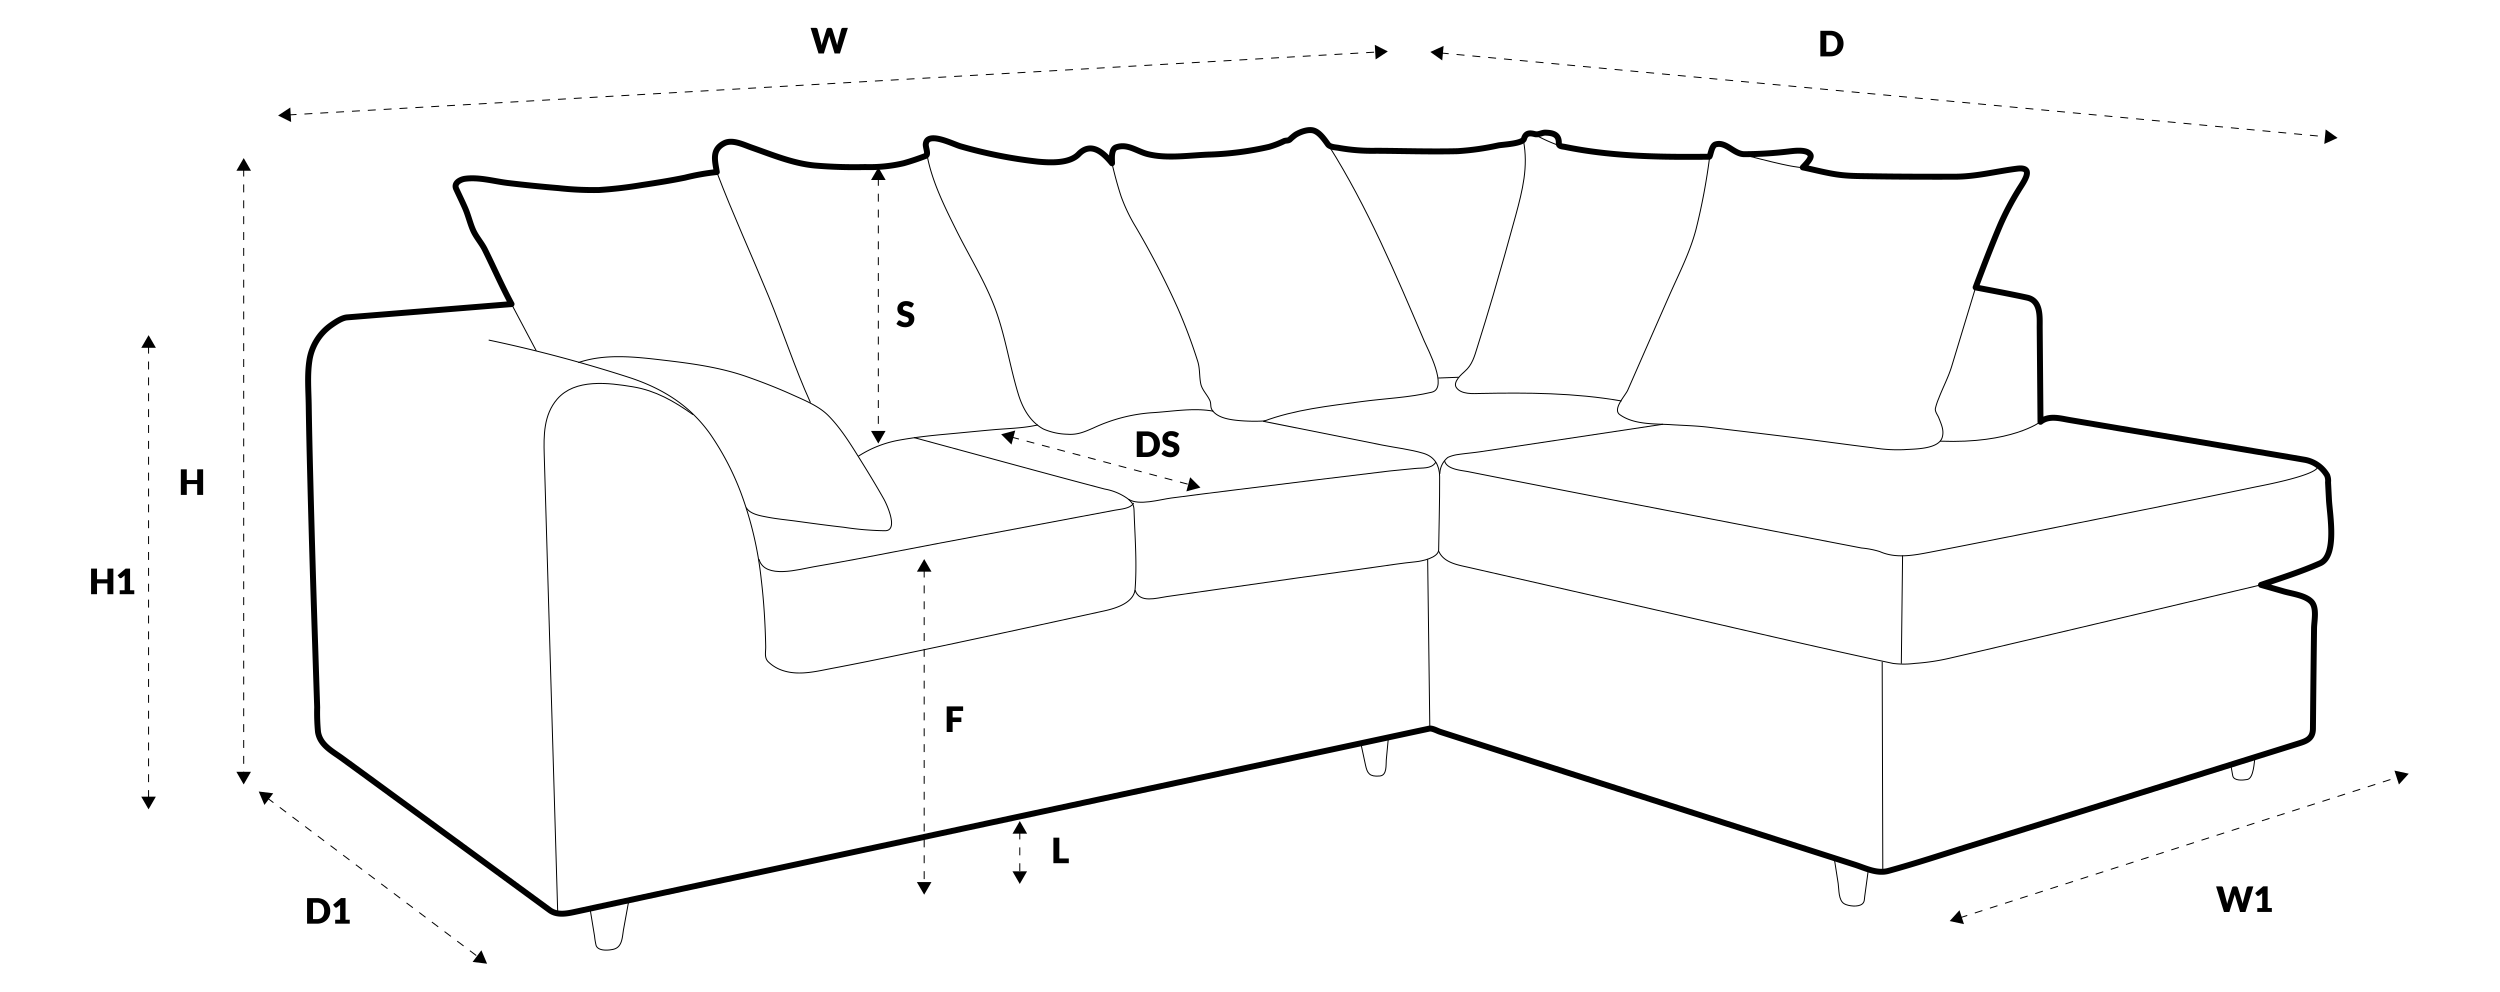 <svg xmlns="http://www.w3.org/2000/svg" xmlns:xlink="http://www.w3.org/1999/xlink" width="630" height="250" viewBox="0 0 630 250">
  <rect x="0" y="0" width="630" height="250" fill="#808080" stroke="none"/>
  <defs>
    <clipPath id="clip-chicago_cornersofa">
      <rect width="630" height="250"/>
    </clipPath>
  </defs>
  <g id="chicago_cornersofa" clip-path="url(#clip-chicago_cornersofa)">
    <rect width="630" height="250" fill="#fff"/>
    <g id="Group_1380" data-name="Group 1380" transform="translate(-8.061 -115.995)">
      <g id="Group_1014" data-name="Group 1014" transform="translate(227.556 158.166)">
        <g id="Group_1013" data-name="Group 1013" transform="translate(0)">
          <line id="Line_398" data-name="Line 398" y2="64.31" transform="translate(1.844 2.645)" fill="none" stroke="#000" stroke-width="0.25" stroke-dasharray="2 2"/>
          <path id="Path_1795" data-name="Path 1795" d="M324.326,538.183l1.838,3.183L328,538.183Z" transform="translate(-324.326 -471.767)"/>
          <path id="Path_1796" data-name="Path 1796" d="M328.01,496.342l-1.838-3.183-1.839,3.183Z" transform="translate(-324.323 -493.159)"/>
        </g>
      </g>
      <g id="Group_1015" data-name="Group 1015" transform="translate(233.95 191.873)">
        <path id="Path_1797" data-name="Path 1797" d="M332.722,517.391a.562.562,0,0,1-.139.159.313.313,0,0,1-.187.053.478.478,0,0,1-.22-.063l-.266-.145a2.265,2.265,0,0,0-.338-.145,1.306,1.306,0,0,0-.434-.065.923.923,0,0,0-.625.18.6.6,0,0,0-.205.484.446.446,0,0,0,.124.323,1.064,1.064,0,0,0,.325.221,3.483,3.483,0,0,0,.46.17c.173.052.35.109.528.173a5.039,5.039,0,0,1,.53.223,1.765,1.765,0,0,1,.46.327,1.522,1.522,0,0,1,.325.484,1.731,1.731,0,0,1,.124.689,2.231,2.231,0,0,1-.155.836,1.969,1.969,0,0,1-.448.679,2.109,2.109,0,0,1-.726.457,2.688,2.688,0,0,1-.981.165,3.159,3.159,0,0,1-.614-.062,3.656,3.656,0,0,1-.6-.174,3.387,3.387,0,0,1-.549-.268,2.331,2.331,0,0,1-.447-.345l.443-.7a.444.444,0,0,1,.14-.125.365.365,0,0,1,.187-.052.52.52,0,0,1,.268.084c.09.058.192.118.305.187a2.541,2.541,0,0,0,.391.184,1.436,1.436,0,0,0,.522.086.985.985,0,0,0,.633-.18.679.679,0,0,0,.226-.568.539.539,0,0,0-.124-.369.972.972,0,0,0-.325-.233,3.013,3.013,0,0,0-.459-.164c-.171-.046-.347-.1-.527-.156a3.861,3.861,0,0,1-.527-.212,1.7,1.7,0,0,1-.459-.332,1.561,1.561,0,0,1-.326-.515,2.048,2.048,0,0,1-.124-.76,1.8,1.8,0,0,1,.146-.708,1.823,1.823,0,0,1,.429-.614,2.089,2.089,0,0,1,.695-.432,2.6,2.6,0,0,1,.943-.161,3.547,3.547,0,0,1,.578.046,3,3,0,0,1,.533.139,3.071,3.071,0,0,1,.472.215,2.112,2.112,0,0,1,.391.285Z" transform="translate(-328.66 -516.009)"/>
      </g>
      <g id="Group_1017" data-name="Group 1017" transform="translate(260.351 224.481)">
        <g id="Group_1016" data-name="Group 1016">
          <line id="Line_399" data-name="Line 399" x2="45.121" y2="12.05" transform="translate(2.555 1.643)" fill="none" stroke="#000" stroke-width="0.25" stroke-dasharray="2 2"/>
          <path id="Path_1798" data-name="Path 1798" d="M378.2,549.658l3.551-.957-2.6-2.6Z" transform="translate(-331.523 -534.318)"/>
          <path id="Path_1799" data-name="Path 1799" d="M350.109,538.114l-3.551.954,2.6,2.6Z" transform="translate(-346.558 -538.114)"/>
        </g>
      </g>
      <g id="Group_1018" data-name="Group 1018" transform="translate(294.517 224.637)">
        <path id="Path_1800" data-name="Path 1800" d="M375.569,541.492a3.383,3.383,0,0,1-.242,1.289,3.017,3.017,0,0,1-.679,1.021,3.086,3.086,0,0,1-1.056.674,3.762,3.762,0,0,1-1.369.24h-2.5v-6.448h2.5a3.733,3.733,0,0,1,1.369.243,3.107,3.107,0,0,1,1.056.673,2.983,2.983,0,0,1,.679,1.019A3.4,3.4,0,0,1,375.569,541.492Zm-1.531,0a2.813,2.813,0,0,0-.124-.864,1.834,1.834,0,0,0-.357-.65,1.528,1.528,0,0,0-.568-.412,1.931,1.931,0,0,0-.766-.145h-1v4.147h1a1.9,1.9,0,0,0,.766-.145,1.529,1.529,0,0,0,.568-.412,1.835,1.835,0,0,0,.357-.651A2.842,2.842,0,0,0,374.038,541.492Z" transform="translate(-369.719 -538.196)"/>
        <path id="Path_1801" data-name="Path 1801" d="M378.009,539.6a.563.563,0,0,1-.139.159.313.313,0,0,1-.187.053.478.478,0,0,1-.22-.063l-.266-.145a2.268,2.268,0,0,0-.338-.145,1.308,1.308,0,0,0-.434-.065.927.927,0,0,0-.627.18.6.6,0,0,0-.205.484.447.447,0,0,0,.124.323,1.066,1.066,0,0,0,.325.221,3.484,3.484,0,0,0,.46.17c.173.052.35.109.528.173a5.037,5.037,0,0,1,.53.223,1.764,1.764,0,0,1,.46.327,1.522,1.522,0,0,1,.325.484,1.731,1.731,0,0,1,.124.689,2.231,2.231,0,0,1-.155.836,1.969,1.969,0,0,1-.448.679,2.11,2.11,0,0,1-.726.457,2.689,2.689,0,0,1-.981.165,3.159,3.159,0,0,1-.614-.062,3.651,3.651,0,0,1-.6-.174,3.386,3.386,0,0,1-.549-.268,2.332,2.332,0,0,1-.447-.345l.443-.7a.454.454,0,0,1,.139-.125.37.37,0,0,1,.189-.052.52.52,0,0,1,.268.084c.09.057.192.118.305.187a2.53,2.53,0,0,0,.391.184,1.436,1.436,0,0,0,.522.086.985.985,0,0,0,.633-.18.679.679,0,0,0,.226-.568.539.539,0,0,0-.124-.369.972.972,0,0,0-.325-.233,3.019,3.019,0,0,0-.459-.164c-.171-.046-.347-.1-.527-.156a3.848,3.848,0,0,1-.527-.212,1.7,1.7,0,0,1-.459-.332,1.562,1.562,0,0,1-.326-.515,2.048,2.048,0,0,1-.124-.76,1.8,1.8,0,0,1,.146-.708,1.823,1.823,0,0,1,.429-.614,2.09,2.09,0,0,1,.695-.432,2.6,2.6,0,0,1,.943-.161,3.541,3.541,0,0,1,.578.046,3.02,3.02,0,0,1,.532.139,3.065,3.065,0,0,1,.472.215,2.114,2.114,0,0,1,.391.285Z" transform="translate(-367.711 -538.22)"/>
      </g>
      <g id="Group_1020" data-name="Group 1020" transform="translate(239.111 256.879)">
        <g id="Group_1019" data-name="Group 1019" transform="translate(0)">
          <line id="Line_400" data-name="Line 400" y2="79.288" transform="translate(1.844 2.645)" fill="none" stroke="#000" stroke-width="0.25" stroke-dasharray="2 2"/>
          <path id="Path_1802" data-name="Path 1802" d="M332.159,615.255,334,618.441l1.84-3.186Z" transform="translate(-332.159 -533.86)"/>
          <path id="Path_1803" data-name="Path 1803" d="M335.843,563.26l-1.838-3.183-1.838,3.183Z" transform="translate(-332.155 -560.077)"/>
        </g>
      </g>
      <g id="Group_1022" data-name="Group 1022" transform="translate(263.204 322.891)">
        <g id="Group_1021" data-name="Group 1021" transform="translate(0 0)">
          <line id="Line_401" data-name="Line 401" y2="10.571" transform="translate(1.844 2.645)" fill="none" stroke="#000" stroke-width="0.25" stroke-dasharray="2 2"/>
          <path id="Path_1804" data-name="Path 1804" d="M348.492,613.421l1.838,3.186,1.839-3.186Z" transform="translate(-348.492 -600.744)"/>
          <path id="Path_1805" data-name="Path 1805" d="M352.178,608.01l-1.84-3.183L348.5,608.01Z" transform="translate(-348.488 -604.827)"/>
        </g>
      </g>
      <g id="Group_1023" data-name="Group 1023" transform="translate(246.619 294.005)">
        <path id="Path_1806" data-name="Path 1806" d="M341.4,585.246V586.4h-2.646v1.633h2.2v1.154h-2.2v2.509h-1.5v-6.448H341.4Z" transform="translate(-337.249 -585.245)"/>
      </g>
      <g id="Group_1025" data-name="Group 1025" transform="translate(78.141 127.298)">
        <g id="Group_1024" data-name="Group 1024">
          <line id="Line_402" data-name="Line 402" y1="15.858" x2="274.372" transform="translate(2.642 1.801)" fill="none" stroke="#000" stroke-width="0.25" stroke-dasharray="2 2"/>
          <path id="Path_1807" data-name="Path 1807" d="M410.6,475.908l3.073-2.021-3.284-1.654Z" transform="translate(-134.018 -472.233)"/>
          <path id="Path_1808" data-name="Path 1808" d="M226.109,482.935l-3.073,2.019,3.285,1.651Z" transform="translate(-223.036 -467.148)"/>
        </g>
      </g>
      <g id="Group_1026" data-name="Group 1026" transform="translate(212.33 123.014)">
        <path id="Path_1809" data-name="Path 1809" d="M314,469.329h1.257a.558.558,0,0,1,.326.09.41.41,0,0,1,.171.233l.885,3.363q.04.164.08.35t.08.389a5.041,5.041,0,0,1,.195-.739l1.044-3.363a.476.476,0,0,1,.17-.223.508.508,0,0,1,.317-.1h.443a.506.506,0,0,1,.314.091.584.584,0,0,1,.181.232l1.036,3.363a4.729,4.729,0,0,1,.195.705c.024-.13.049-.254.074-.372s.05-.229.077-.333l.885-3.363a.418.418,0,0,1,.168-.224.514.514,0,0,1,.319-.1H323.4L321.4,475.78H320.05l-1.213-4c-.044-.127-.087-.274-.128-.438-.041.164-.084.311-.128.438l-1.23,4H316Z" transform="translate(-314.004 -469.329)"/>
      </g>
      <g id="Group_1028" data-name="Group 1028" transform="translate(499.383 310.189)">
        <g id="Group_1027" data-name="Group 1027" transform="translate(0 0)">
          <line id="Line_403" data-name="Line 403" y1="35.527" x2="110.635" transform="translate(2.522 1.578)" fill="none" stroke="#000" stroke-width="0.25" stroke-dasharray="2 2"/>
          <path id="Path_1810" data-name="Path 1810" d="M585.706,599.716l2.469-2.726-3.594-.775Z" transform="translate(-472.497 -596.216)"/>
          <path id="Path_1811" data-name="Path 1811" d="M511.068,620.069l-2.469,2.723,3.595.777Z" transform="translate(-508.599 -584.883)"/>
        </g>
      </g>
      <g id="Group_1029" data-name="Group 1029" transform="translate(566.511 339.359)">
        <path id="Path_1812" data-name="Path 1812" d="M554.106,615.995h1.257a.559.559,0,0,1,.326.09.4.4,0,0,1,.171.233l.885,3.363q.04.164.08.35t.08.389a5.035,5.035,0,0,1,.195-.739l1.044-3.363a.476.476,0,0,1,.17-.223.509.509,0,0,1,.317-.1h.443a.506.506,0,0,1,.314.091.584.584,0,0,1,.181.232l1.036,3.363a4.735,4.735,0,0,1,.195.705c.024-.13.047-.254.074-.372s.05-.229.077-.333l.885-3.363A.418.418,0,0,1,562,616.1a.515.515,0,0,1,.319-.1H563.5l-1.991,6.448h-1.354l-1.213-4c-.044-.127-.087-.274-.128-.438-.041.164-.084.311-.128.438l-1.23,4H556.1Z" transform="translate(-554.106 -615.989)"/>
        <path id="Path_1813" data-name="Path 1813" d="M561.318,621.453h1.239V618.2c0-.158,0-.326.013-.5l-.73.606a.427.427,0,0,1-.192.09.462.462,0,0,1-.18,0,.394.394,0,0,1-.15-.058.3.3,0,0,1-.1-.086l-.434-.575,2.009-1.688h1.133v5.461h1.062v.991h-3.673Z" transform="translate(-550.932 -615.991)"/>
      </g>
      <g id="Group_1030" data-name="Group 1030" transform="translate(85.437 342.31)">
        <path id="Path_1814" data-name="Path 1814" d="M233.832,621.219a3.383,3.383,0,0,1-.242,1.289,3.018,3.018,0,0,1-.679,1.021,3.088,3.088,0,0,1-1.056.674,3.762,3.762,0,0,1-1.369.24h-2.5V618h2.5a3.734,3.734,0,0,1,1.369.243,3.108,3.108,0,0,1,1.056.673,3,3,0,0,1,.679,1.019A3.375,3.375,0,0,1,233.832,621.219Zm-1.531,0a2.812,2.812,0,0,0-.124-.864,1.834,1.834,0,0,0-.357-.651,1.526,1.526,0,0,0-.568-.411,1.929,1.929,0,0,0-.766-.145h-1v4.147h1a1.9,1.9,0,0,0,.766-.145,1.53,1.53,0,0,0,.568-.411,1.835,1.835,0,0,0,.357-.651A2.9,2.9,0,0,0,232.3,621.219Z" transform="translate(-227.982 -617.989)"/>
        <path id="Path_1815" data-name="Path 1815" d="M232.959,623.455H234.2V620.2c0-.159,0-.327.013-.5l-.73.6a.417.417,0,0,1-.192.091.526.526,0,0,1-.18,0,.483.483,0,0,1-.15-.058.339.339,0,0,1-.1-.087l-.434-.577,2.009-1.686h1.133v5.461h1.062v.991h-3.673Z" transform="translate(-225.87 -617.991)"/>
      </g>
      <g id="Group_1031" data-name="Group 1031" transform="translate(31 259.28)">
        <path id="Path_1816" data-name="Path 1816" d="M196.708,568.158h-1.5V565.43h-2.62v2.728h-1.5V561.71h1.5V564.4h2.62V561.71h1.5Z" transform="translate(-191.079 -561.703)"/>
        <path id="Path_1817" data-name="Path 1817" d="M196.152,567.169h1.239v-3.253c0-.159,0-.327.013-.5l-.73.606a.432.432,0,0,1-.192.091.462.462,0,0,1-.18,0,.422.422,0,0,1-.15-.058.317.317,0,0,1-.1-.087l-.434-.575,2.009-1.687h1.133v5.462h1.062v.991h-3.673Z" transform="translate(-188.921 -561.705)"/>
      </g>
      <g id="Group_1032" data-name="Group 1032" transform="translate(273.515 327.076)">
        <path id="Path_1818" data-name="Path 1818" d="M356.978,612.915h2.39v1.2h-3.885v-6.448h1.5Z" transform="translate(-355.482 -607.664)"/>
      </g>
      <g id="Group_1034" data-name="Group 1034" transform="translate(67.627 155.833)">
        <g id="Group_1033" data-name="Group 1033">
          <line id="Line_404" data-name="Line 404" y2="152.552" transform="translate(1.844 2.645)" fill="none" stroke="#000" stroke-width="0.25" stroke-dasharray="2 2"/>
          <path id="Path_1819" data-name="Path 1819" d="M215.909,596.421l1.838,3.186,1.839-3.186Z" transform="translate(-215.909 -441.763)"/>
          <path id="Path_1820" data-name="Path 1820" d="M219.593,494.76l-1.838-3.183-1.838,3.183Z" transform="translate(-215.905 -491.577)"/>
        </g>
      </g>
      <g id="Group_1036" data-name="Group 1036" transform="translate(43.656 200.455)">
        <g id="Group_1035" data-name="Group 1035" transform="translate(0)">
          <line id="Line_405" data-name="Line 405" y2="114.199" transform="translate(1.844 2.645)" fill="none" stroke="#000" stroke-width="0.25" stroke-dasharray="2 2"/>
          <path id="Path_1821" data-name="Path 1821" d="M199.659,600.671l1.838,3.186,1.839-3.186Z" transform="translate(-199.659 -484.366)"/>
          <path id="Path_1822" data-name="Path 1822" d="M203.343,525.01l-1.838-3.183-1.838,3.183Z" transform="translate(-199.655 -521.827)"/>
        </g>
      </g>
      <g id="Group_1075" data-name="Group 1075" transform="translate(73.262 315.458)">
        <g id="Group_1074" data-name="Group 1074" transform="translate(0 0)">
          <line id="Line_418" data-name="Line 418" x2="53.326" y2="40.197" transform="translate(2.109 1.596)" fill="none" stroke="#000" stroke-width="0.25" stroke-dasharray="2 2"/>
          <path id="Path_1877" data-name="Path 1877" d="M256.265,629.844l3.649.45-1.435-3.385Z" transform="translate(-202.37 -586.902)"/>
          <path id="Path_1878" data-name="Path 1878" d="M223.378,600.235l-3.649-.447,1.435,3.385Z" transform="translate(-219.729 -599.788)"/>
        </g>
      </g>
      <g id="Group_1076" data-name="Group 1076" transform="translate(53.622 234.264)">
        <path id="Path_1879" data-name="Path 1879" d="M212.044,551.194h-1.5v-2.728h-2.62v2.728h-1.5v-6.448h1.5v2.7h2.62v-2.7h1.5Z" transform="translate(-206.415 -544.746)"/>
      </g>
      <g id="Group_1078" data-name="Group 1078" transform="translate(368.502 127.56)">
        <g id="Group_1077" data-name="Group 1077">
          <line id="Line_419" data-name="Line 419" x2="223.358" y2="21.144" transform="translate(2.635 1.783)" fill="none" stroke="#000" stroke-width="0.25" stroke-dasharray="2 2"/>
          <path id="Path_1880" data-name="Path 1880" d="M572.595,490.341l3.344-1.53-3-2.129Z" transform="translate(-347.312 -465.63)"/>
          <path id="Path_1881" data-name="Path 1881" d="M423.218,472.411l-3.344,1.53,3,2.13Z" transform="translate(-419.874 -472.411)"/>
        </g>
      </g>
      <g id="Group_1079" data-name="Group 1079" transform="translate(466.784 123.752)">
        <path id="Path_1882" data-name="Path 1882" d="M492.35,473.051a3.391,3.391,0,0,1-.242,1.291,3.025,3.025,0,0,1-.679,1.022,3.059,3.059,0,0,1-1.056.671,3.73,3.73,0,0,1-1.369.242h-2.5v-6.448H489a3.7,3.7,0,0,1,1.369.243,3.153,3.153,0,0,1,1.056.673,2.954,2.954,0,0,1,.679,1.019A3.4,3.4,0,0,1,492.35,473.051Zm-1.531,0a2.805,2.805,0,0,0-.124-.862,1.847,1.847,0,0,0-.357-.653,1.544,1.544,0,0,0-.568-.412,1.957,1.957,0,0,0-.766-.143h-1v4.148h1a1.931,1.931,0,0,0,.766-.145,1.545,1.545,0,0,0,.568-.412,1.848,1.848,0,0,0,.357-.654A2.841,2.841,0,0,0,490.819,473.051Z" transform="translate(-486.5 -469.829)"/>
      </g>
      <g id="Group_1083" data-name="Group 1083" transform="translate(85.712 148.781)">
        <path id="Path_1883" data-name="Path 1883" d="M472.9,490.876c13.581,3.558,13.359,3.1,16.12,3.555" transform="translate(-111.89 -484.858)" fill="none" stroke="#000" stroke-linecap="round" stroke-linejoin="round" stroke-width="0.25"/>
        <path id="Path_1884" data-name="Path 1884" d="M437.535,487.454a42.063,42.063,0,0,0,6.638,3.011" transform="translate(-128.693 -486.484)" fill="none" stroke="#000" stroke-linecap="round" stroke-linejoin="round" stroke-width="0.25"/>
        <g id="Group_1082" data-name="Group 1082" transform="translate(0 0)">
          <g id="Group_1081" data-name="Group 1081">
            <g id="Group_1080" data-name="Group 1080">
              <path id="Path_1885" data-name="Path 1885" d="M279.42,530.644q-15.106,1.224-30.214,2.44l-11.214.907c-1.334.106-2.938,1.21-3.983,1.938a13.273,13.273,0,0,0-5.52,8.941c-.565,3.694-.223,7.644-.17,11.36.087,5.976.227,11.954.378,17.929q.533,21.193,1.238,42.383.248,7.848.512,15.7a51.522,51.522,0,0,0,.209,6.206c.53,3.331,3.577,4.846,6.042,6.641q6.423,4.675,12.834,9.37,15.741,11.5,31.469,23.025,4.016,2.938,8.032,5.88c2.047,1.5,4.766.786,7.091.285Q317.66,679,339.208,674.4q38.835-8.333,77.668-16.659,35.292-7.572,70.588-15.138,9.809-2.1,19.616-4.207,1.8-.385,3.61-.771c.741-.161,2.04.574,2.728.8q31.911,10.22,63.824,20.447,16.21,5.2,32.42,10.386,4.133,1.328,8.268,2.651c2.7.864,5.566,2.357,8.442,1.572,6.909-1.875,13.726-4.16,20.563-6.275q18.91-5.855,37.8-11.764,17.418-5.432,34.831-10.885l9.984-3.123c1.958-.614,3.8-1.127,3.829-3.769q.119-12.654.282-25.3c.024-1.941.819-5.254-.754-6.8s-4.836-1.935-6.893-2.527q-2.857-.825-5.718-1.636c4.982-1.705,10.071-3.31,14.888-5.442,4.344-1.925,2.427-12.3,2.233-16.063-.075-1.449-.152-2.9-.227-4.35a3.691,3.691,0,0,0-.233-1.729,8.2,8.2,0,0,0-5.762-3.962q-6.021-1.038-12.044-2.046-17.1-2.9-34.214-5.78-6.435-1.084-12.87-2.173c-2.387-.4-5.175-1.245-7.345.444q-.1-11.829-.2-23.651c-.024-2.705.4-6.862-3.183-7.641-4.3-.937-8.637-1.735-12.961-2.57,1.955-5.232,3.965-10.453,6.144-15.6a70.172,70.172,0,0,1,4.688-8.942c1.13-1.878,4.288-5.97-.361-5.384-5.341.674-10.355,2.022-15.753,2.028-6.867.012-13.736.009-20.6-.109-2.608-.046-5.256-.018-7.852-.3-3.284-.354-6.578-1.276-9.814-1.935.5-.568,2.307-2.258,1.946-3.095-.689-1.6-4.279-1.049-5.514-.922a97.359,97.359,0,0,1-11.217.683c-2.633-.034-4.576-3.27-7.21-2.455-1.084.335-1.27,3.1-1.606,3.1q-1.525.013-3.049.024c-11.084.069-22.322-.266-33.23-2.487-.715-.145-1.64-.109-1.612-.91.077-2.2-1.365-2.63-3.347-2.7-.9-.029-1.761.6-2.658.378-1.412-.354-2.323-.332-2.782,1.2-.36,1.2-5.29,1.426-6.409,1.63a67.684,67.684,0,0,1-10.282,1.463c-6.8.173-13.635-.063-20.438-.1a47.827,47.827,0,0,1-9.411-.708c-.832-.17-2.31-.167-2.844-.9-.884-1.213-2.086-3.011-3.588-3.486-1.347-.426-3.411.335-4.56,1.037a13.335,13.335,0,0,0-1.469,1.23c-.4.329-.969.2-1.422.381a24.435,24.435,0,0,1-3.8,1.457,78.863,78.863,0,0,1-14.586,1.931c-5.107.127-11,1.149-16.01-.109-2.738-.689-5.045-2.7-7.913-1.711-1.373.472-1.072,3.008-1.072,4.02-2.13-2.624-5.269-5.549-8.422-2.279-2.3,2.391-7.12,2.158-10.214,1.881a117.587,117.587,0,0,1-19.439-3.838c-1.825-.478-8.486-3.984-8.851-.6-.1.934.832,2.663-.118,3.02-1.785.674-3.6,1.294-5.437,1.807a37.645,37.645,0,0,1-9.736.968,118.31,118.31,0,0,1-12.713-.389c-5.5-.527-10.695-2.708-15.868-4.515-2.017-.7-4.861-2.138-6.9-1.109-3.241,1.636-2.35,4.383-1.9,7.269a59.082,59.082,0,0,0-8,1.415c-3.586.735-7.206,1.311-10.823,1.853a107.326,107.326,0,0,1-10.85,1.264,80.576,80.576,0,0,1-10.192-.478q-6.386-.527-12.75-1.288c-3.5-.423-7.3-1.544-10.813-1.069-1.2.161-2.915,1.055-2.244,2.527.748,1.642,1.552,3.256,2.27,4.906.77,1.772,1.192,3.651,1.949,5.42.8,1.856,2.151,3.262,3.036,5.048,2.257,4.558,4.277,9.174,6.693,13.675" transform="translate(-228.169 -486.796)" fill="none" stroke="#000" stroke-linecap="round" stroke-linejoin="round" stroke-width="1.5"/>
              <path id="Path_1886" data-name="Path 1886" d="M259.08,522.677a349.594,349.594,0,0,1,35.813,9.571c8.1,2.748,14.8,6.943,19.866,14.037a68.811,68.811,0,0,1,7.753,14.788,89.8,89.8,0,0,1,5.15,21.894c.679,5.61,1.009,11.26,1.127,16.906.031,1.394-.4,2.809.628,3.846a9.367,9.367,0,0,0,3.834,2.264c4.088,1.306,8.557.1,12.636-.665,5.772-1.086,11.524-2.27,17.274-3.464,13.284-2.757,26.545-5.622,39.8-8.511q5.6-1.219,11.207-2.452c3-.659,7.452-2.071,7.712-5.514.46-6.142.012-12.421-.227-18.563-.087-2.195.091-2.784-1.727-4.247a14.213,14.213,0,0,0-5.7-2.36c-11.816-3.105-23.6-6.339-35.387-9.537q-6.28-1.7-12.561-3.409" transform="translate(-213.482 -469.748)" fill="none" stroke="#000" stroke-linecap="round" stroke-linejoin="round" stroke-width="0.25"/>
              <path id="Path_1887" data-name="Path 1887" d="M477.665,537.048l-27.212,4.1-18.593,2.8c-2.015.3-3.8.432-5.818.734a9.032,9.032,0,0,0-2.514.717,5.444,5.444,0,0,0-2.027,4.054" transform="translate(-136.31 -462.92)" fill="none" stroke="#000" stroke-linecap="round" stroke-linejoin="round" stroke-width="0.25"/>
              <path id="Path_1888" data-name="Path 1888" d="M421.294,558.708c1.3,3.008,4.933,3.515,7.78,4.163q5.49,1.257,10.984,2.5,18.213,4.14,36.431,8.271c19.755,4.48,39.474,9.2,59.294,13.379a21.765,21.765,0,0,0,5.558-.006,55.321,55.321,0,0,0,8.96-1.357c4.105-.94,8.2-1.9,12.306-2.866q19.839-4.655,39.669-9.352,13.132-3.1,26.262-6.212" transform="translate(-136.409 -452.629)" fill="none" stroke="#000" stroke-linecap="round" stroke-linejoin="round" stroke-width="0.25"/>
              <path id="Path_1889" data-name="Path 1889" d="M524.11,536.626" transform="translate(-87.558 -463.121)" fill="none" stroke="#000" stroke-linecap="round" stroke-linejoin="round" stroke-width="0.25"/>
              <path id="Path_1890" data-name="Path 1890" d="M475.081,491.351a157.53,157.53,0,0,1-3.44,18.281c-1.525,5.849-4.378,11.326-6.8,16.84q-4.3,9.767-8.582,19.534-.912,2.082-1.826,4.166c-.589,1.342-3.908,4.8-2,6.166,3.636,2.6,8.837,2.267,13.056,2.536,3.143.2,6.327.266,9.45.653,6.672.825,13.353,1.59,20.023,2.421,7.188.892,14.36,1.9,21.55,2.781a38.059,38.059,0,0,0,7.681.426c2.455-.187,8.659-.04,9.509-3.149.482-1.76-.243-3.2-.867-4.834-.282-.738-1.03-1.6-.866-2.424a15.8,15.8,0,0,1,.825-2.492c1.036-2.714,2.437-5.33,3.282-8.11q3.011-9.931,6.027-19.868" transform="translate(-121.894 -484.632)" fill="none" stroke="#000" stroke-linecap="round" stroke-linejoin="round" stroke-width="0.25"/>
              <path id="Path_1891" data-name="Path 1891" d="M441.3,488.581c1.267,6.609-.233,12.518-1.937,18.829-1.822,6.744-3.748,13.464-5.7,20.174-1.269,4.371-2.627,8.715-3.981,13.062-.723,2.322-1.28,4.456-3.164,6.1-.866.755-3.023,2.7-2.149,4.042,1.2,1.835,4.3,1.567,6.141,1.53,11.724-.245,23.86-.153,35.422,1.881" transform="translate(-135.045 -485.948)" fill="none" stroke="#000" stroke-linecap="round" stroke-linejoin="round" stroke-width="0.25"/>
              <path id="Path_1892" data-name="Path 1892" d="M418.254,489.452c9.8,15.576,16.868,32.413,24.07,49.284.8,1.881,6.112,11.838,1.875,12.85-5.724,1.369-11.863,1.578-17.685,2.363-8.208,1.106-16.924,2.028-24.723,4.973q14.918,2.987,29.839,5.967c3.427.686,7.092,1.086,10.444,2.089,2.877.864,4.092,3.068,4.108,5.912.021,3.394-.043,6.789-.1,10.178q-.066,4.113-.15,8.225c-.041,2.046-4.346,2.881-5.735,3.017-3.471.339-6.93.892-10.383,1.369q-19.7,2.711-39.392,5.549-6.5.925-12.988,1.856c-2.617.375-6.818,1.726-7.986-1.544" transform="translate(-161.043 -485.535)" fill="none" stroke="#000" stroke-linecap="round" stroke-linejoin="round" stroke-width="0.25"/>
              <path id="Path_1893" data-name="Path 1893" d="M365.492,492.46c.648,2.792,1.39,5.575,2.282,8.3a42.633,42.633,0,0,0,3.707,7.75A211.1,211.1,0,0,1,382.1,529.062a133.629,133.629,0,0,1,5.014,13.371c.571,1.878.361,3.711.749,5.6.316,1.536,1.665,2.8,2.3,4.226.379.85.019,1.665.633,2.5,1.438,1.965,4.6,2.343,6.809,2.552a44.988,44.988,0,0,0,6.384.087" transform="translate(-162.922 -484.105)" fill="none" stroke="#000" stroke-linecap="round" stroke-linejoin="round" stroke-width="0.25"/>
              <path id="Path_1894" data-name="Path 1894" d="M333.911,491.114c1.23,6.575,4.384,12.878,7.337,18.826,3.276,6.6,7.377,13.112,9.91,20.044,2.514,6.88,3.585,14.27,5.726,21.274,1.081,3.537,2.959,7,6.353,8.824a16.073,16.073,0,0,0,6.038,1.306c2.551.2,4.38-.64,6.631-1.62a41.708,41.708,0,0,1,14.461-3.791c5.052-.271,10.56-1.325,15.585-.412" transform="translate(-177.927 -484.745)" fill="none" stroke="#000" stroke-linecap="round" stroke-linejoin="round" stroke-width="0.25"/>
              <path id="Path_1895" data-name="Path 1895" d="M297.977,493.964c4.023,10.614,8.777,20.882,13.081,31.373,3.617,8.811,6.564,17.986,10.5,26.656" transform="translate(-195.001 -483.391)" fill="none" stroke="#000" stroke-linecap="round" stroke-linejoin="round" stroke-width="0.25"/>
              <path id="Path_1896" data-name="Path 1896" d="M367.266,537.179c-3.638.816-7.415.861-11.117,1.188-4,.354-8,.768-12.008,1.13-3.947.354-7.919.807-11.82,1.512a28.077,28.077,0,0,0-10.125,4" transform="translate(-183.493 -462.858)" fill="none" stroke="#000" stroke-linecap="round" stroke-linejoin="round" stroke-width="0.25"/>
              <line id="Line_420" data-name="Line 420" x2="6.188" y2="11.677" transform="translate(51.251 43.848)" fill="none" stroke="#000" stroke-linecap="round" stroke-linejoin="round" stroke-width="0.25"/>
              <path id="Path_1897" data-name="Path 1897" d="M274.39,526.966c6.79-2.313,14.5-1.388,21.466-.571,7.088.832,14.173,1.792,20.928,4.16,3.93,1.381,7.818,2.9,11.614,4.622,2.989,1.351,6.511,2.781,8.868,5.148,3.287,3.3,5.846,7.56,8.3,11.493,1.956,3.138,3.884,6.315,5.7,9.534.826,1.46,3.738,7.9.391,8.013a74.77,74.77,0,0,1-10.541-.885c-3.881-.429-7.741-.956-11.608-1.487-2.531-.348-5.079-.574-7.59-1.058-1.655-.32-4.278-.723-5.259-2.31" transform="translate(-206.207 -468.406)" fill="none" stroke="#000" stroke-linecap="round" stroke-linejoin="round" stroke-width="0.25"/>
              <path id="Path_1898" data-name="Path 1898" d="M271.91,663.344q-.786-26.7-1.573-53.407-.912-30.942-1.822-61.889c-.145-4.878-.134-10.044,3.238-13.99,4.5-5.263,12.983-4.141,19.05-3.144,5.8.953,10.392,3.627,15.122,6.955" transform="translate(-209.02 -466.234)" fill="none" stroke="#000" stroke-linecap="round" stroke-linejoin="round" stroke-width="0.25"/>
              <line id="Line_421" data-name="Line 421" x2="0.547" y2="42.611" transform="translate(282.119 108.188)" fill="none" stroke="#000" stroke-linecap="round" stroke-linejoin="round" stroke-width="0.25"/>
              <path id="Path_1899" data-name="Path 1899" d="M422.322,543.353c.636,2.118,4.219,2.3,6.032,2.663q5.906,1.179,11.82,2.331,18.587,3.64,37.184,7.228,18.817,3.642,37.636,7.275,6.193,1.2,12.387,2.388a22.533,22.533,0,0,1,4.6.9c4.042,1.8,8.486.959,12.648.158q6.448-1.241,12.885-2.518,19.85-3.912,39.684-7.911c9.789-1.974,19.576-3.953,29.349-6,1.092-.227,17.025-3.152,15.744-5.459" transform="translate(-135.921 -459.925)" fill="none" stroke="#000" stroke-linecap="round" stroke-linejoin="round" stroke-width="0.25"/>
              <path id="Path_1900" data-name="Path 1900" d="M305.2,564.722c1.512,5.018,10.146,2.44,13.717,1.832,6.893-1.173,13.762-2.492,20.624-3.826,7.094-1.384,14.2-2.708,21.3-4.045q12.6-2.368,25.2-4.74l8.879-1.668c1.335-.251,3.9-.386,4.623-1.72" transform="translate(-191.566 -456.503)" fill="none" stroke="#000" stroke-linecap="round" stroke-linejoin="round" stroke-width="0.25"/>
              <path id="Path_1901" data-name="Path 1901" d="M368.342,552.868c2.553,1.66,7.786.066,10.732-.326,5.507-.729,11.021-1.418,16.533-2.1q19.191-2.39,38.39-4.7c2.14-.26,4.31-.378,6.451-.637,1.8-.215,4.148.187,5.257-1.539" transform="translate(-161.568 -459.826)" fill="none" stroke="#000" stroke-linecap="round" stroke-linejoin="round" stroke-width="0.25"/>
              <path id="Path_1902" data-name="Path 1902" d="M276.342,620.569l1.115,6.808a18.918,18.918,0,0,0,.373,2.255c.462,1.587,3.228,1.308,4.378,1.037,2.307-.544,2.222-3.169,2.57-5.082q.646-3.56,1.294-7.119" transform="translate(-205.28 -424.235)" fill="none" stroke="#000" stroke-linecap="round" stroke-linejoin="round" stroke-width="0.25"/>
              <path id="Path_1903" data-name="Path 1903" d="M408.036,592.24q.562,2.62,1.124,5.232c.451,2.1,1,3.008,3.629,2.763,1.838-.17,1.5-2.823,1.614-4.071q.259-2.779.522-5.558" transform="translate(-142.708 -437.473)" fill="none" stroke="#000" stroke-linecap="round" stroke-linejoin="round" stroke-width="0.25"/>
              <path id="Path_1904" data-name="Path 1904" d="M488.889,611.265q.487,3.111.972,6.224c.235,1.5.024,4.284,1.564,5.154,1.008.568,3.5.888,4.527.006.578-.493.507-1.19.6-1.9q.458-3.37.915-6.741" transform="translate(-104.293 -427.658)" fill="none" stroke="#000" stroke-linecap="round" stroke-linejoin="round" stroke-width="0.25"/>
              <path id="Path_1905" data-name="Path 1905" d="M556.616,595.864c.164.913.329,1.823.493,2.736.255,1.415,2.671,1.146,3.67.965,1.634-.294,1.732-4.4,1.946-5.687" transform="translate(-72.114 -435.919)" fill="none" stroke="#000" stroke-linecap="round" stroke-linejoin="round" stroke-width="0.25"/>
              <line id="Line_422" data-name="Line 422" x1="0.314" y2="27.089" transform="translate(401.485 107.286)" fill="none" stroke="#000" stroke-linecap="round" stroke-linejoin="round" stroke-width="0.25"/>
              <line id="Line_423" data-name="Line 423" x2="0.153" y2="52.461" transform="translate(396.661 134.064)" fill="none" stroke="#000" stroke-linecap="round" stroke-linejoin="round" stroke-width="0.25"/>
            </g>
            <line id="Line_424" data-name="Line 424" y1="0.189" x2="5.026" transform="translate(284.841 62.287)" fill="none" stroke="#000" stroke-linecap="round" stroke-linejoin="round" stroke-width="0.25"/>
          </g>
          <path id="Path_1906" data-name="Path 1906" d="M532.23,536.626s-7.268,5.577-25.211,4.884" transform="translate(-95.679 -463.121)" fill="none" stroke="#000" stroke-linecap="round" stroke-linejoin="round" stroke-width="0.25"/>
        </g>
      </g>
    </g>
  </g>
</svg>
